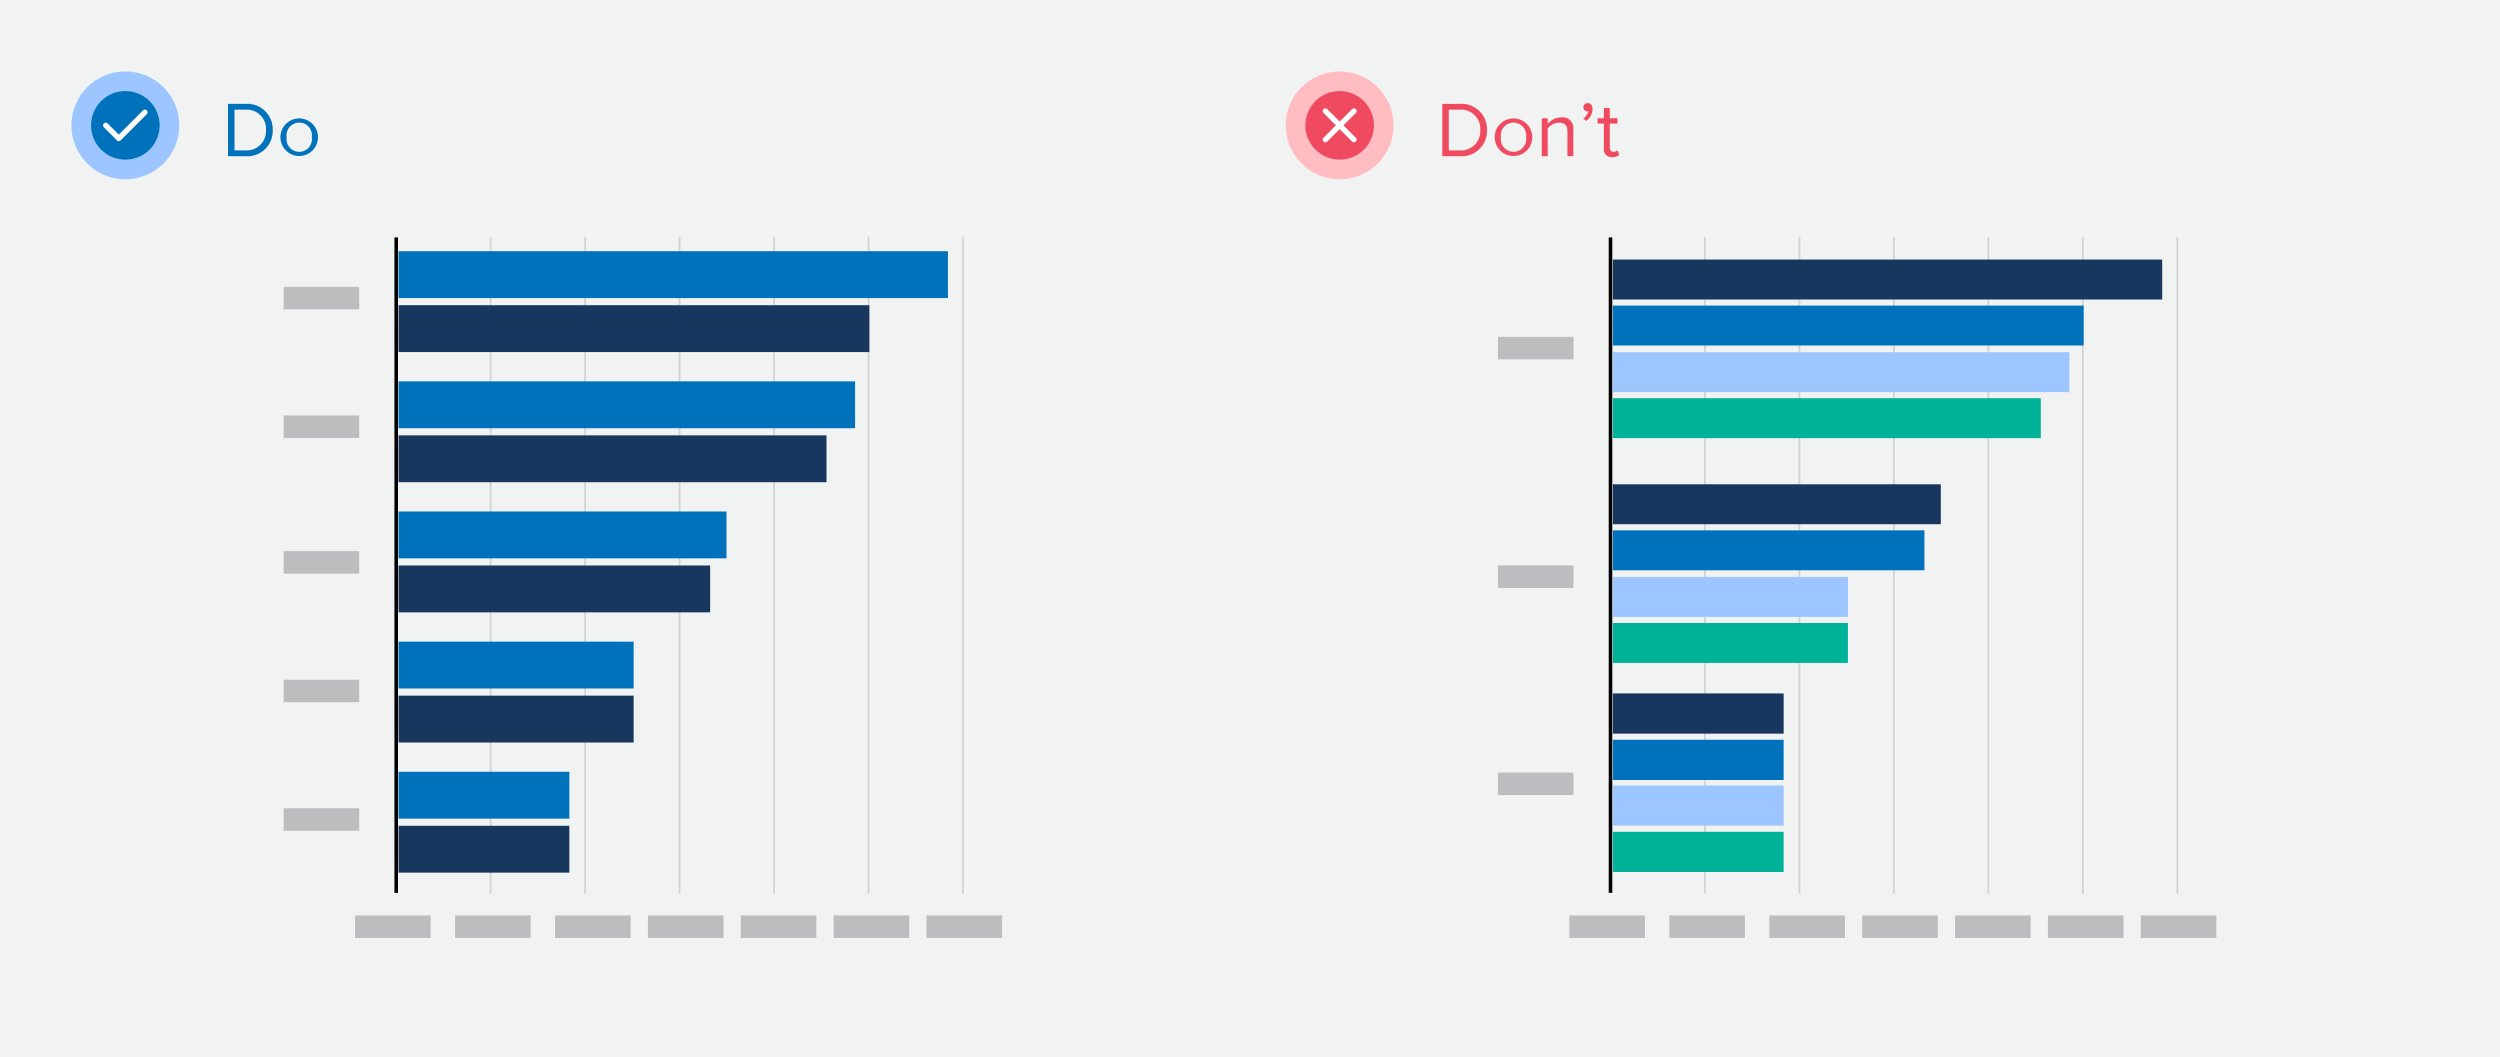 <svg xmlns="http://www.w3.org/2000/svg" width="350" height="148" viewBox="0 0 350 148"><rect width="350" height="148" fill="#f1f2f2"/><line x1="55.47" y1="33.24" x2="55.47" y2="125" fill="none" stroke="#000" stroke-miterlimit="10" stroke-width="0.5"/><line x1="68.69" y1="33.24" x2="68.69" y2="125" fill="none" stroke="#d0d2d3" stroke-linecap="round" stroke-linejoin="round" stroke-width="0.25"/><line x1="81.92" y1="33.24" x2="81.92" y2="125" fill="none" stroke="#d0d2d3" stroke-linecap="round" stroke-linejoin="round" stroke-width="0.25"/><line x1="95.14" y1="33.24" x2="95.14" y2="125" fill="none" stroke="#d0d2d3" stroke-linecap="round" stroke-linejoin="round" stroke-width="0.25"/><line x1="108.37" y1="33.24" x2="108.37" y2="125" fill="none" stroke="#d0d2d3" stroke-linecap="round" stroke-linejoin="round" stroke-width="0.25"/><line x1="121.6" y1="33.24" x2="121.6" y2="125" fill="none" stroke="#d0d2d3" stroke-linecap="round" stroke-linejoin="round" stroke-width="0.25"/><line x1="134.82" y1="33.24" x2="134.82" y2="125" fill="none" stroke="#d0d2d3" stroke-linecap="round" stroke-linejoin="round" stroke-width="0.25"/><rect x="55.8" y="35.17" width="76.91" height="6.56" fill="#0072bb"/><rect x="55.8" y="42.73" width="65.91" height="6.56" fill="#18375f"/><rect x="55.8" y="53.39" width="63.91" height="6.56" fill="#0072bb"/><rect x="55.8" y="60.95" width="59.91" height="6.56" fill="#18375f"/><rect x="55.8" y="71.61" width="45.91" height="6.56" fill="#0072bb"/><rect x="55.8" y="79.17" width="43.62" height="6.56" fill="#18375f"/><rect x="55.8" y="89.83" width="32.91" height="6.56" fill="#0072bb"/><rect x="55.8" y="97.39" width="32.91" height="6.56" fill="#18375f"/><rect x="55.8" y="108.05" width="23.91" height="6.56" fill="#0072bb"/><rect x="55.8" y="115.61" width="23.91" height="6.56" fill="#18375f"/><rect x="39.71" y="40.16" width="10.58" height="3.15" fill="#bbbdbf"/><rect x="39.71" y="58.16" width="10.58" height="3.15" fill="#bbbdbf"/><rect x="39.71" y="77.16" width="10.58" height="3.15" fill="#bbbdbf"/><rect x="39.71" y="95.16" width="10.58" height="3.15" fill="#bbbdbf"/><rect x="39.71" y="113.16" width="10.58" height="3.15" fill="#bbbdbf"/><rect x="49.71" y="128.16" width="10.58" height="3.15" fill="#bbbdbf"/><rect x="63.71" y="128.16" width="10.58" height="3.15" fill="#bbbdbf"/><rect x="77.71" y="128.16" width="10.58" height="3.15" fill="#bbbdbf"/><rect x="90.71" y="128.16" width="10.58" height="3.15" fill="#bbbdbf"/><rect x="103.71" y="128.16" width="10.58" height="3.15" fill="#bbbdbf"/><rect x="116.71" y="128.16" width="10.58" height="3.15" fill="#bbbdbf"/><rect x="129.71" y="128.16" width="10.58" height="3.15" fill="#bbbdbf"/><line x1="225.47" y1="33.24" x2="225.47" y2="125" fill="none" stroke="#000" stroke-miterlimit="10" stroke-width="0.5"/><line x1="238.69" y1="33.24" x2="238.69" y2="125" fill="none" stroke="#d0d2d3" stroke-linecap="round" stroke-linejoin="round" stroke-width="0.25"/><line x1="251.92" y1="33.24" x2="251.92" y2="125" fill="none" stroke="#d0d2d3" stroke-linecap="round" stroke-linejoin="round" stroke-width="0.25"/><line x1="265.14" y1="33.24" x2="265.14" y2="125" fill="none" stroke="#d0d2d3" stroke-linecap="round" stroke-linejoin="round" stroke-width="0.25"/><line x1="278.37" y1="33.24" x2="278.37" y2="125" fill="none" stroke="#d0d2d3" stroke-linecap="round" stroke-linejoin="round" stroke-width="0.25"/><line x1="291.6" y1="33.24" x2="291.6" y2="125" fill="none" stroke="#d0d2d3" stroke-linecap="round" stroke-linejoin="round" stroke-width="0.25"/><line x1="304.82" y1="33.24" x2="304.82" y2="125" fill="none" stroke="#d0d2d3" stroke-linecap="round" stroke-linejoin="round" stroke-width="0.25"/><rect x="225.8" y="36.34" width="76.91" height="5.59" fill="#18375f"/><rect x="225.8" y="42.78" width="65.91" height="5.59" fill="#0072bc"/><rect x="225.8" y="49.31" width="63.91" height="5.59" fill="#9dc5ff"/><rect x="225.8" y="55.75" width="59.91" height="5.59" fill="#00b398"/><rect x="225.8" y="67.8" width="45.91" height="5.59" fill="#18375f"/><rect x="225.8" y="74.25" width="43.62" height="5.59" fill="#0072bc"/><rect x="225.8" y="80.77" width="32.91" height="5.59" fill="#9dc5ff"/><rect x="225.8" y="87.22" width="32.91" height="5.59" fill="#00b398"/><rect x="225.8" y="109.96" width="23.91" height="5.63" fill="#9dc5ff"/><rect x="225.8" y="116.45" width="23.91" height="5.63" fill="#00b398"/><rect x="225.8" y="97.08" width="23.91" height="5.63" fill="#18375f"/><rect x="225.8" y="103.57" width="23.91" height="5.63" fill="#0072bc"/><rect x="209.71" y="47.16" width="10.58" height="3.15" fill="#bbbdbf"/><rect x="209.71" y="79.16" width="10.58" height="3.15" fill="#bbbdbf"/><rect x="209.71" y="108.16" width="10.58" height="3.15" fill="#bbbdbf"/><rect x="219.71" y="128.16" width="10.58" height="3.15" fill="#bbbdbf"/><rect x="233.71" y="128.16" width="10.58" height="3.15" fill="#bbbdbf"/><rect x="247.71" y="128.16" width="10.58" height="3.15" fill="#bbbdbf"/><rect x="260.71" y="128.16" width="10.58" height="3.15" fill="#bbbdbf"/><rect x="273.71" y="128.16" width="10.58" height="3.15" fill="#bbbdbf"/><rect x="286.71" y="128.16" width="10.58" height="3.15" fill="#bbbdbf"/><rect x="299.71" y="128.16" width="10.58" height="3.15" fill="#bbbdbf"/><path d="M31.92,21.87V14.54h2.5a3.56,3.56,0,0,1,3.76,3.67,3.54,3.54,0,0,1-3.76,3.66Zm5.32-3.66a2.69,2.69,0,0,0-2.82-2.86H32.83v5.71h1.59A2.7,2.7,0,0,0,37.24,18.21Z" fill="#0072bc"/><path d="M39.26,19.21a2.63,2.63,0,1,1,5.26,0,2.63,2.63,0,1,1-5.26,0Zm4.39,0a1.78,1.78,0,1,0-3.52,0,1.78,1.78,0,1,0,3.52,0Z" fill="#0072bc"/><circle cx="17.55" cy="17.55" r="7.55" fill="#9dc5ff"/><circle cx="17.55" cy="17.55" r="4.8" fill="#0072bc"/><polyline points="14.8 17.55 16.63 19.38 20.29 15.72" fill="none" stroke="#fff" stroke-linecap="round" stroke-linejoin="round" stroke-width="0.75"/><path d="M201.92,21.87V14.54h2.5a3.56,3.56,0,0,1,3.76,3.67,3.54,3.54,0,0,1-3.76,3.66Zm5.32-3.66a2.69,2.69,0,0,0-2.82-2.86h-1.59v5.71h1.59A2.7,2.7,0,0,0,207.24,18.21Z" fill="#ef4a60"/><path d="M209.26,19.21a2.63,2.63,0,1,1,5.26,0,2.63,2.63,0,1,1-5.26,0Zm4.39,0a1.78,1.78,0,1,0-3.52,0,1.78,1.78,0,1,0,3.52,0Z" fill="#ef4a60"/><path d="M219.44,21.87V18.4c0-.95-.48-1.23-1.19-1.23a2.06,2.06,0,0,0-1.57.82v3.88h-.83V16.56h.83v.77a2.58,2.58,0,0,1,1.9-.9,1.5,1.5,0,0,1,1.68,1.71v3.73Z" fill="#ef4a60"/><path d="M222.07,16.93l-.42-.35a1.65,1.65,0,0,0,.71-1l-.15,0a.53.53,0,0,1-.53-.56.6.6,0,0,1,.58-.59c.38,0,.7.3.7.84A2.14,2.14,0,0,1,222.07,16.93Z" fill="#ef4a60"/><path d="M224.54,20.76V17.29h-.88v-.73h.88V15.11h.83v1.45h1.08v.73h-1.08v3.29c0,.4.18.68.53.68a.75.75,0,0,0,.56-.23l.24.63a1.32,1.32,0,0,1-1,.34A1.08,1.08,0,0,1,224.54,20.76Z" fill="#ef4a60"/><circle cx="187.55" cy="17.55" r="7.55" fill="#ffbcc1"/><circle cx="187.55" cy="17.55" r="4.8" fill="#ef4a60"/><line x1="189.55" y1="15.55" x2="185.55" y2="19.55" fill="none" stroke="#fff" stroke-linecap="round" stroke-linejoin="round" stroke-width="0.75"/><line x1="189.55" y1="19.55" x2="185.55" y2="15.55" fill="none" stroke="#fff" stroke-linecap="round" stroke-linejoin="round" stroke-width="0.75"/></svg>
